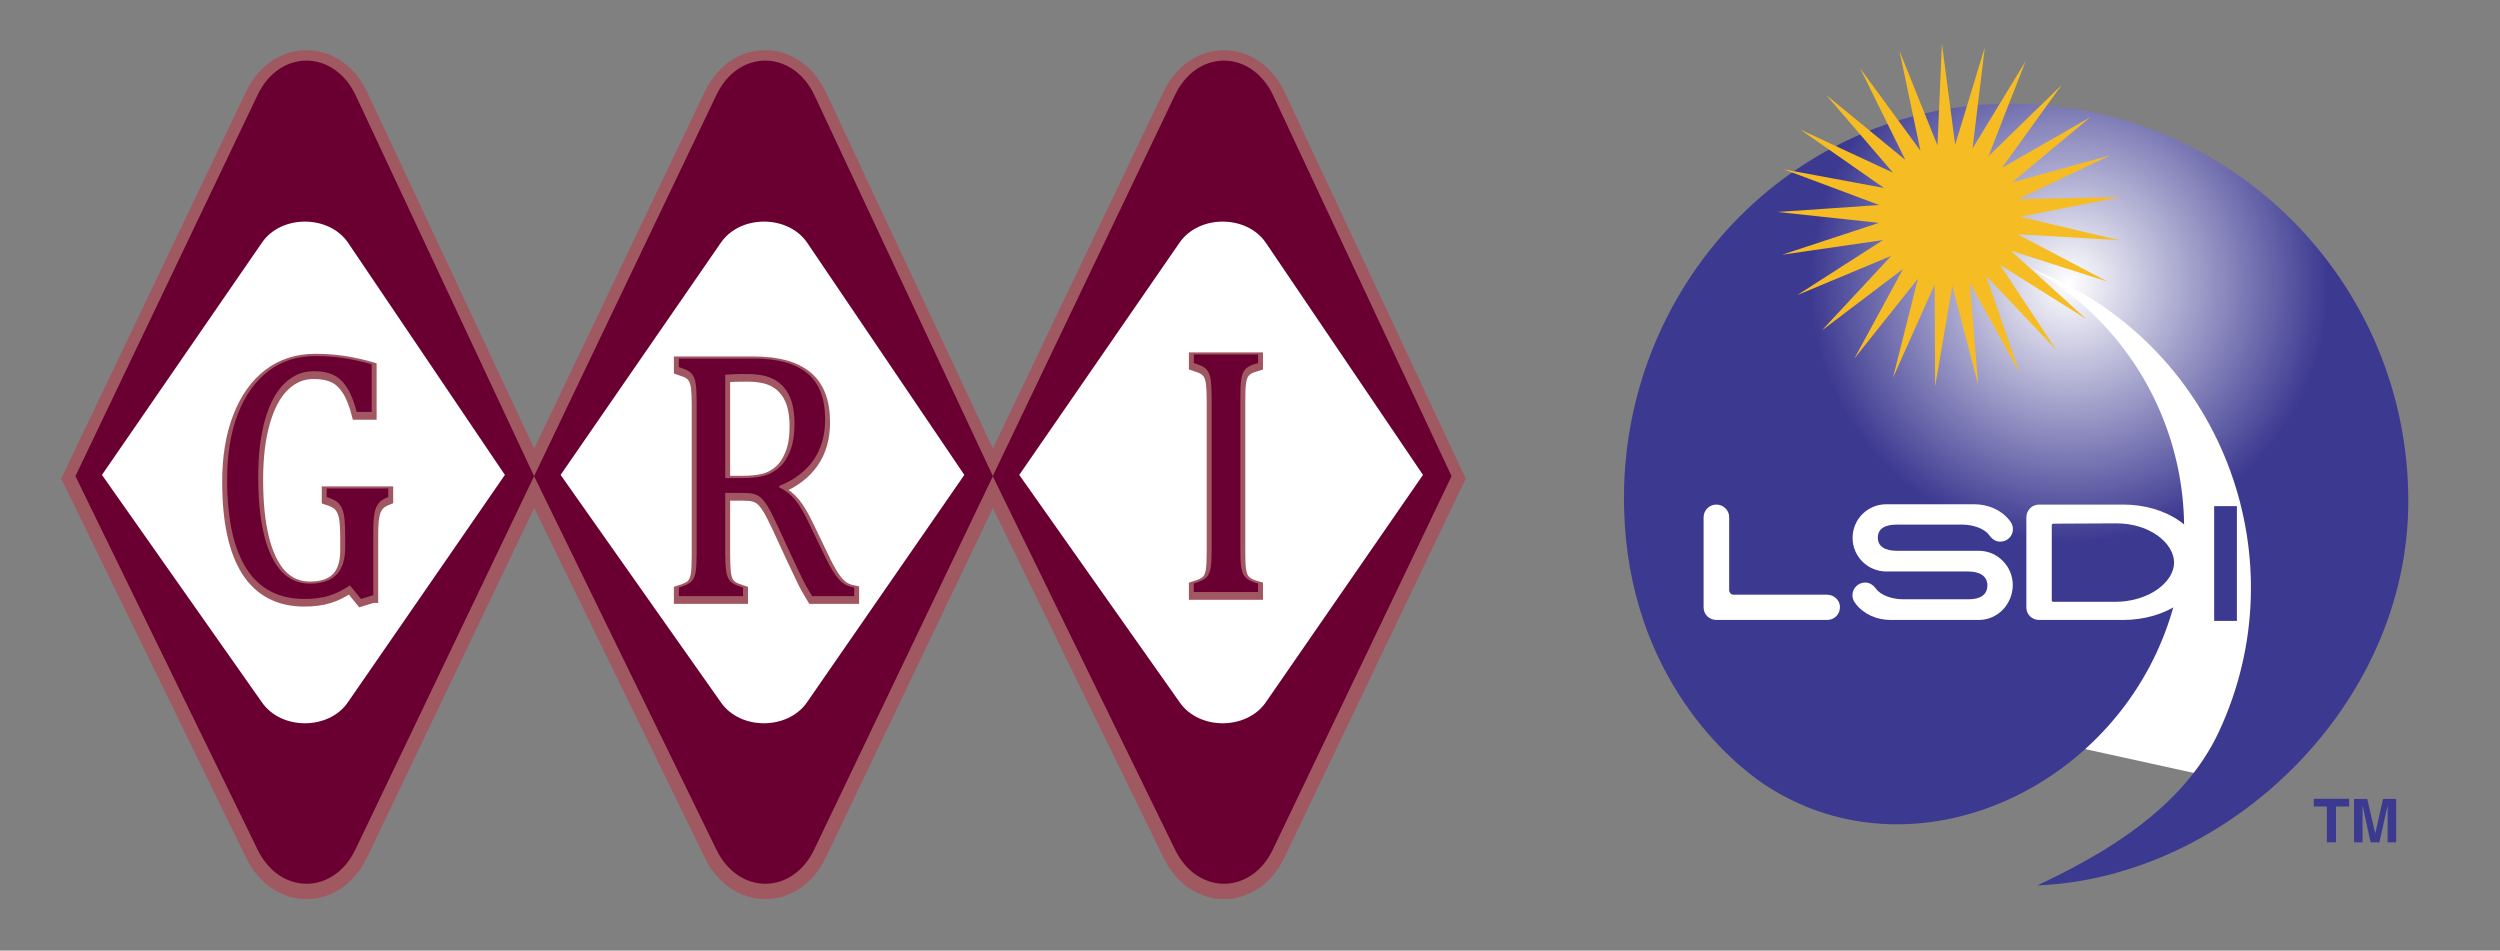 <?xml version="1.0" encoding="UTF-8"?> <!-- Generator: Adobe Illustrator 25.3.1, SVG Export Plug-In . SVG Version: 6.00 Build 0) --> <svg xmlns="http://www.w3.org/2000/svg" xmlns:xlink="http://www.w3.org/1999/xlink" version="1.1" id="Layer_1" x="0px" y="0px" viewBox="0 0 1584 602.3" style="enable-background:new 0 0 1584 602.3;" xml:space="preserve"><rect x="0" y="0" width="1584" height="602.3" fill="#808080" stroke="none"/> <style type="text/css"> .st0{fill:#231F20;stroke:#A05861;stroke-width:16.25;stroke-miterlimit:10;} .st1{fill:#6A0032;} .st2{fill:#FFFFFF;} .st3{fill:#A05762;stroke:#A05762;stroke-width:6.25;stroke-miterlimit:10;} .st4{fill:url(#SVGID_1_);} .st5{fill:#F5BD23;} .st6{fill:#3C3991;} </style> <g> <g> <path class="st0" d="M47.8,303.2L163.2,61.7c13.9-29.2,48.4-29,62.2,0.3l113,241.2L225.2,539.8c-13.8,28.9-47.8,29-61.9,0.3 L47.8,303.2z"></path> <path class="st0" d="M338.4,303.2L453.8,61.7c13.9-29.2,48.4-29,62.2,0.3l113,241.2L515.9,539.8c-13.8,28.9-47.8,29-61.9,0.3 L338.4,303.2z"></path> <path class="st0" d="M629,303.2L744.5,61.7c13.9-29.2,48.4-29,62.2,0.3l113,241.2L806.5,539.8c-13.8,28.9-47.8,29-61.9,0.3 L629,303.2z"></path> </g> <g> <g> <path class="st1" d="M47.8,301.7L163.2,60.2c13.9-29.2,48.4-29,62.2,0.3l113,241.2L225.2,538.2c-13.8,28.9-47.8,29-61.9,0.3 L47.8,301.7z"></path> <path class="st1" d="M338.4,301.7L453.9,60.2c13.9-29.2,48.4-29,62.2,0.3l113,241.2L515.9,538.2c-13.8,28.9-47.8,29-61.9,0.3 L338.4,301.7z"></path> <path class="st1" d="M629,301.7L744.5,60.2c13.9-29.2,48.4-29,62.2,0.3l113,241.2L806.5,538.2c-13.8,28.9-47.8,29-61.9,0.3 L629,301.7z"></path> </g> </g> <path class="st2" d="M64.6,300.9L166,153.7c12.2-17.8,42.5-17.7,54.6,0.2l99.3,147L220.4,445c-12.1,17.6-42,17.7-54.3,0.2 L64.6,300.9z"></path> <path class="st2" d="M355.2,300.9l101.6-147.2c12.3-17.8,42.6-17.7,54.7,0.2l99.5,147L511.3,445c-12.2,17.6-42.1,17.7-54.4,0.2 L355.2,300.9z"></path> <path class="st2" d="M645.8,300.9l101.6-147.2c12.3-17.8,42.6-17.7,54.7,0.2l99.5,147L802,445c-12.2,17.6-42.1,17.7-54.4,0.2 L645.8,300.9z"></path> <g> <g> <path class="st3" d="M236.2,378.9l-7.5,2.3l-7-8.6c-4.2,2.9-8.6,5.1-13.1,6.5c-4.6,1.4-9.8,2.1-15.7,2.1 c-16.3,0-28.5-6.4-36.7-19.1c-8.2-12.8-12.3-31.7-12.3-56.8c0-15.7,2.2-29.4,6.8-41.2c4.5-11.8,11-20.9,19.4-27.3 c8.4-6.4,18.3-9.5,29.7-9.5c6,0,11.7,0.4,17.3,1.2c5.5,0.8,11.7,2.1,18.4,4v30.3h-9.5c-1.7-6.6-3.8-11.8-6.2-15.5 c-2.4-3.7-5.2-6.4-8.5-7.9c-3.3-1.6-7.5-2.4-12.6-2.4c-7,0-13.1,2.6-18.4,7.7c-5.3,5.1-9.4,12.7-12.3,22.8 c-2.9,10-4.4,22.1-4.4,36.3c0,14.4,1.2,26.7,3.7,36.9c2.5,10.2,6.2,17.9,11,23.1c4.9,5.2,10.9,7.8,18,7.8 c7.6,0,13.2-1.9,16.9-5.7c3.7-3.8,5.5-9.6,5.5-17.5v-6.6c0-6.6-0.3-11.4-0.9-14.3c-0.6-2.9-1.7-5.2-3.2-6.8 c-1.5-1.6-4.1-2.9-7.6-4v-5.4h39v5.4c-2.3,0.9-4.1,1.9-5.2,3c-1.2,1.1-2,2.6-2.7,4.2c-0.6,1.7-1,3.8-1.3,6.2 c-0.2,2.5-0.3,6-0.3,10.5V378.9z"></path> </g> <g> <path class="st3" d="M459.5,314.1v37.5c0,5.3,0.2,9.1,0.5,11.5c0.4,2.4,0.9,4.2,1.6,5.4c0.7,1.2,1.7,2.2,2.9,3 c1.2,0.8,3.3,1.6,6.3,2.6v5.4h-40.7v-5.4c4-1.2,6.7-2.5,8-3.9c1.4-1.4,2.2-3.5,2.7-6.1c0.4-2.6,0.6-6.7,0.6-12.1v-95.4 c0-5.1-0.2-8.8-0.5-11.1c-0.3-2.3-0.9-4.1-1.6-5.4c-0.7-1.3-1.7-2.3-2.9-3.1c-1.2-0.8-3.3-1.6-6.3-2.6V229h47.7 c15,0,26.3,3.1,33.8,9.4c7.5,6.2,11.2,16,11.2,29.1c0,10.1-2.4,18.6-7.3,25.7c-4.9,7.1-12.1,12.6-21.8,16.5v0.9 c3.9,1.8,7.3,4.5,10.1,7.9c2.8,3.4,5.9,8.7,9.3,15.9l8.7,18.1c2.5,5.3,4.7,9.3,6.5,12.1c1.8,2.8,3.6,4.9,5.5,6.4 c1.9,1.5,4.3,2.5,7.4,3.1v5.4h-26.7c-2.4-3.9-4.8-8.1-6.9-12.6c-2.2-4.5-4.3-9-6.5-13.7l-8.5-18.4c-2.6-5.6-4.7-9.7-6.3-12.3 c-1.6-2.6-3.2-4.5-4.5-5.6c-1.4-1.1-2.9-1.8-4.4-2.2c-1.6-0.4-3.9-0.6-7.1-0.6H459.5z M459.5,239.1v65.5h10.9 c5.6,0,10.1-0.5,13.6-1.4c3.5-0.9,6.7-2.7,9.6-5.2c3-2.6,5.3-6.2,7.1-10.8c1.8-4.6,2.7-10.2,2.7-16.9c0-7-1-12.8-3.1-17.4 c-2.1-4.6-5.3-8.2-9.5-10.6c-4.2-2.4-10-3.6-17.2-3.6C467.8,238.7,463.1,238.8,459.5,239.1z"></path> </g> <g> <path class="st3" d="M785.9,349.4c0,4.9,0.1,8.5,0.4,10.8c0.3,2.3,0.8,4.1,1.4,5.4c0.7,1.3,1.7,2.4,3,3.3 c1.3,0.9,3.5,1.8,6.4,2.6v5.4h-40.7v-5.4c4-1.2,6.7-2.5,8-3.9c1.4-1.4,2.2-3.5,2.7-6.1c0.4-2.6,0.6-6.7,0.6-12.1V254 c0-5.1-0.2-8.8-0.5-11.1c-0.3-2.3-0.9-4.1-1.6-5.4c-0.7-1.3-1.7-2.3-2.9-3.1c-1.2-0.8-3.3-1.6-6.3-2.6v-5.4h40.7v5.4 c-2.8,0.8-4.9,1.6-6.1,2.4c-1.3,0.8-2.3,1.8-3,3c-0.7,1.2-1.3,3-1.6,5.5c-0.4,2.4-0.5,6.2-0.5,11.2V349.4z"></path> </g> </g> <g> <g> <path class="st1" d="M236.2,377.2l-7.5,2.3l-7-8.6c-4.2,2.9-8.6,5.1-13.1,6.5c-4.6,1.4-9.8,2.1-15.7,2.1 c-16.3,0-28.5-6.4-36.7-19.1c-8.2-12.8-12.3-31.7-12.3-56.8c0-15.7,2.2-29.4,6.8-41.2c4.5-11.8,11-20.9,19.4-27.3 c8.4-6.4,18.3-9.5,29.7-9.5c6,0,11.7,0.4,17.3,1.2c5.5,0.8,11.7,2.1,18.4,4V261h-9.5c-1.7-6.6-3.8-11.8-6.2-15.5 c-2.4-3.7-5.2-6.4-8.5-7.9c-3.3-1.6-7.5-2.4-12.6-2.4c-7,0-13.1,2.6-18.4,7.7c-5.3,5.1-9.4,12.7-12.3,22.8 c-2.9,10-4.4,22.1-4.4,36.3c0,14.4,1.2,26.7,3.7,36.9c2.5,10.2,6.2,17.9,11,23.1c4.9,5.2,10.9,7.8,18,7.8 c7.6,0,13.2-1.9,16.9-5.7c3.7-3.8,5.5-9.6,5.5-17.5V340c0-6.6-0.3-11.4-0.9-14.3c-0.6-2.9-1.7-5.2-3.2-6.8 c-1.5-1.6-4.1-2.9-7.6-4v-5.4h39v5.4c-2.3,0.9-4.1,1.9-5.2,3c-1.2,1.1-2,2.6-2.7,4.2c-0.6,1.7-1,3.8-1.3,6.2 c-0.2,2.5-0.3,6-0.3,10.5V377.2z"></path> </g> <g> <path class="st1" d="M459.5,312.3v37.5c0,5.3,0.2,9.1,0.5,11.5c0.4,2.4,0.9,4.2,1.6,5.4c0.7,1.2,1.7,2.2,2.9,3 c1.2,0.8,3.3,1.6,6.3,2.6v5.4h-40.7v-5.4c4-1.2,6.7-2.5,8-3.9c1.4-1.4,2.2-3.5,2.7-6.1c0.4-2.6,0.6-6.7,0.6-12.1v-95.4 c0-5.1-0.2-8.8-0.5-11.1c-0.3-2.3-0.9-4.1-1.6-5.4c-0.7-1.3-1.7-2.3-2.9-3.1c-1.2-0.8-3.3-1.6-6.3-2.6v-5.4h47.7 c15,0,26.3,3.1,33.8,9.4c7.5,6.2,11.2,16,11.2,29.1c0,10.1-2.4,18.6-7.3,25.7c-4.9,7.1-12.1,12.6-21.8,16.5v0.9 c3.9,1.8,7.3,4.5,10.1,7.9c2.8,3.4,5.9,8.7,9.3,15.9l8.7,18.1c2.5,5.3,4.7,9.3,6.5,12.1c1.8,2.8,3.6,4.9,5.5,6.4 c1.9,1.5,4.3,2.5,7.4,3.1v5.4h-26.7c-2.4-3.9-4.8-8.1-6.9-12.6c-2.2-4.5-4.3-9-6.5-13.7l-8.5-18.4c-2.6-5.6-4.7-9.7-6.3-12.3 c-1.6-2.6-3.2-4.5-4.5-5.6c-1.4-1.1-2.9-1.8-4.4-2.2c-1.6-0.4-3.9-0.6-7.1-0.6H459.5z M459.5,237.4v65.5h10.9 c5.6,0,10.1-0.5,13.6-1.4c3.5-0.9,6.7-2.7,9.6-5.2c3-2.6,5.3-6.2,7.1-10.8c1.8-4.6,2.7-10.2,2.7-16.9c0-7-1-12.8-3.1-17.4 c-2.1-4.6-5.3-8.2-9.5-10.6c-4.2-2.4-10-3.6-17.2-3.6C467.8,236.9,463.1,237.1,459.5,237.4z"></path> </g> <g> <path class="st1" d="M785.9,347.6c0,4.9,0.1,8.5,0.4,10.8c0.3,2.3,0.8,4.1,1.4,5.4c0.7,1.3,1.7,2.4,3,3.3 c1.3,0.9,3.5,1.8,6.4,2.6v5.4h-40.7v-5.4c4-1.2,6.7-2.5,8-3.9c1.4-1.4,2.2-3.5,2.7-6.1c0.4-2.6,0.6-6.7,0.6-12.1v-95.4 c0-5.1-0.2-8.8-0.5-11.1c-0.3-2.3-0.9-4.1-1.6-5.4c-0.7-1.3-1.7-2.3-2.9-3.1c-1.2-0.8-3.3-1.6-6.3-2.6v-5.4h40.7v5.4 c-2.8,0.8-4.9,1.6-6.1,2.4c-1.3,0.8-2.3,1.8-3,3c-0.7,1.2-1.3,3-1.6,5.5c-0.4,2.4-0.5,6.2-0.5,11.2V347.6z"></path> </g> </g> </g> <polygon class="st2" points="1256,135 1257.8,460.7 1402.1,492.4 1483.1,344.5 1354.6,161.4 "></polygon> <g> <radialGradient id="SVGID_1_" cx="1311.069" cy="179.214" r="164.348" gradientUnits="userSpaceOnUse"> <stop offset="0" style="stop-color:#FFFFFF"></stop> <stop offset="1" style="stop-color:#3C3991"></stop> </radialGradient> <path class="st4" d="M1274,65.7c-139.2,0-248.1,116.7-245,255.8c2.4,108,69,162.6,89.9,176.2c86.9,56.6,203.6,10,247.4-84 c41.8-89.8,6.4-195.7-78.8-243.2c4.6,1.8,9.1,3.6,13.6,5.7c108.3,50.4,155.3,179.1,104.8,287.4c-22.3,47.8-70.8,76.6-115.1,97.4 c120.1-4.8,235.1-113.6,235.1-243.4C1526,178.5,1413.2,65.7,1274,65.7z"></path> <g> <path class="st2" d="M1157.7,392.8h-70.2c-4.3,0-8.1-3.3-8.1-7.9v-57.1c0-4.5,3.6-8.1,8.1-8.1c4.3,0,8.1,3.5,8.1,7.9v46.2 c0,1.7,1.3,3,2.6,3h59.4c4.3,0,8.2,3.3,8.2,7.9C1165.8,389.3,1162.2,392.8,1157.7,392.8z"></path> <path class="st2" d="M1253.8,392.8H1198c-8.9,0-17.1-3.6-22.1-10.1c-1.2-1.4-2.2-3.2-2.2-5.5c0-4.5,3.6-8.1,8.1-8.1 c3.3,0,5.6,2.2,6.9,4c3,4.2,10.5,6.6,17,6.6h41.7c7.5,0,11.8-3,11.8-8.8c0-5.8-4.7-8.8-12.2-8.8h-51.8c-11.8,0-21.4-9.5-21.4-21.3 c0-11.8,9.5-21.3,21.3-21.3h55.8c8.9,0,17.3,3.7,22.3,10.2c1.2,1.4,2.2,3.2,2.2,5.5c0,4.5-3.6,8-8.1,8c-3.3,0-5.7-2.3-7-4.2 c-3-4.2-10.5-6.6-17-6.6h-41.6c-7.6,0-11.9,2.7-11.9,8.3c0,5.6,4.6,8.3,12.2,8.3h51.9c11.8,0,21.4,9.9,21.4,21.7 C1275.2,382.9,1265.7,392.8,1253.8,392.8z"></path> <path class="st2" d="M1345.4,392.8h-53.5c-4.3,0-8-3.4-8-7.9v-57.1c0-4.5,3.6-8.1,8-8.1h53.6c27,0,50.6,15.5,50.6,36.5 C1396.1,377.3,1372.4,392.8,1345.4,392.8z M1340.5,331.6l-39.5,0.2c-0.6,0-1,0.3-1,0.9v47.7c0,0.6,0.4,0.9,1,0.9h39.1 c21.6,0,37.4-12.6,37.4-24.9C1377.4,344.1,1362,331.4,1340.5,331.6z"></path> </g> <polygon class="st5" points="1238.8,91.7 1257.6,29.9 1249.8,94.1 1283.4,38.8 1259.9,99 1306.2,53.9 1268.4,106.4 1324.5,74.2 1274.8,115.6 1337.1,98.4 1278.7,126.1 1343.4,124.9 1279.9,137.3 1342.8,152.2 1278.3,148.4 1335.5,178.5 1274,158.8 1321.9,202.2 1267.2,167.8 1302.8,221.7 1258.4,174.8 1279.5,235.9 1248.1,179.3 1253.4,243.8 1237,181.2 1226.1,244.9 1225.8,180.3 1199.4,239.3 1215.2,176.6 1174.9,227.2 1205.8,170.4 1154.3,209.4 1198.3,162.1 1138.7,187 1193.1,152.1 1129.1,161.4 1190.5,141.2 1126.2,134.3 1190.7,129.9 1130.2,107.3 1193.7,119.1 1140.7,82.1 1199.4,109.4 1157.2,60.3 1207.2,101.3 1178.6,43.3 1216.8,95.5 1203.5,32.2 1227.6,92.2 1230.4,27.6 "></polygon> <path class="st6" d="M1417.3,320.7v72.7h-14.4v-72.7H1417.3z"></path> <g> <path class="st6" d="M1480,533.7h-5.7v-22.7h-8.3v-4.9h22.4v4.9h-8.3V533.7z"></path> <path class="st6" d="M1518.2,533.7h-5.4v-23h-0.1l-5.1,23h-5.6l-5-23h-0.1v23h-5.4v-27.5h8.4l5,21.7h0.1l4.9-21.7h8.3V533.7z"></path> </g> </g> </svg> 